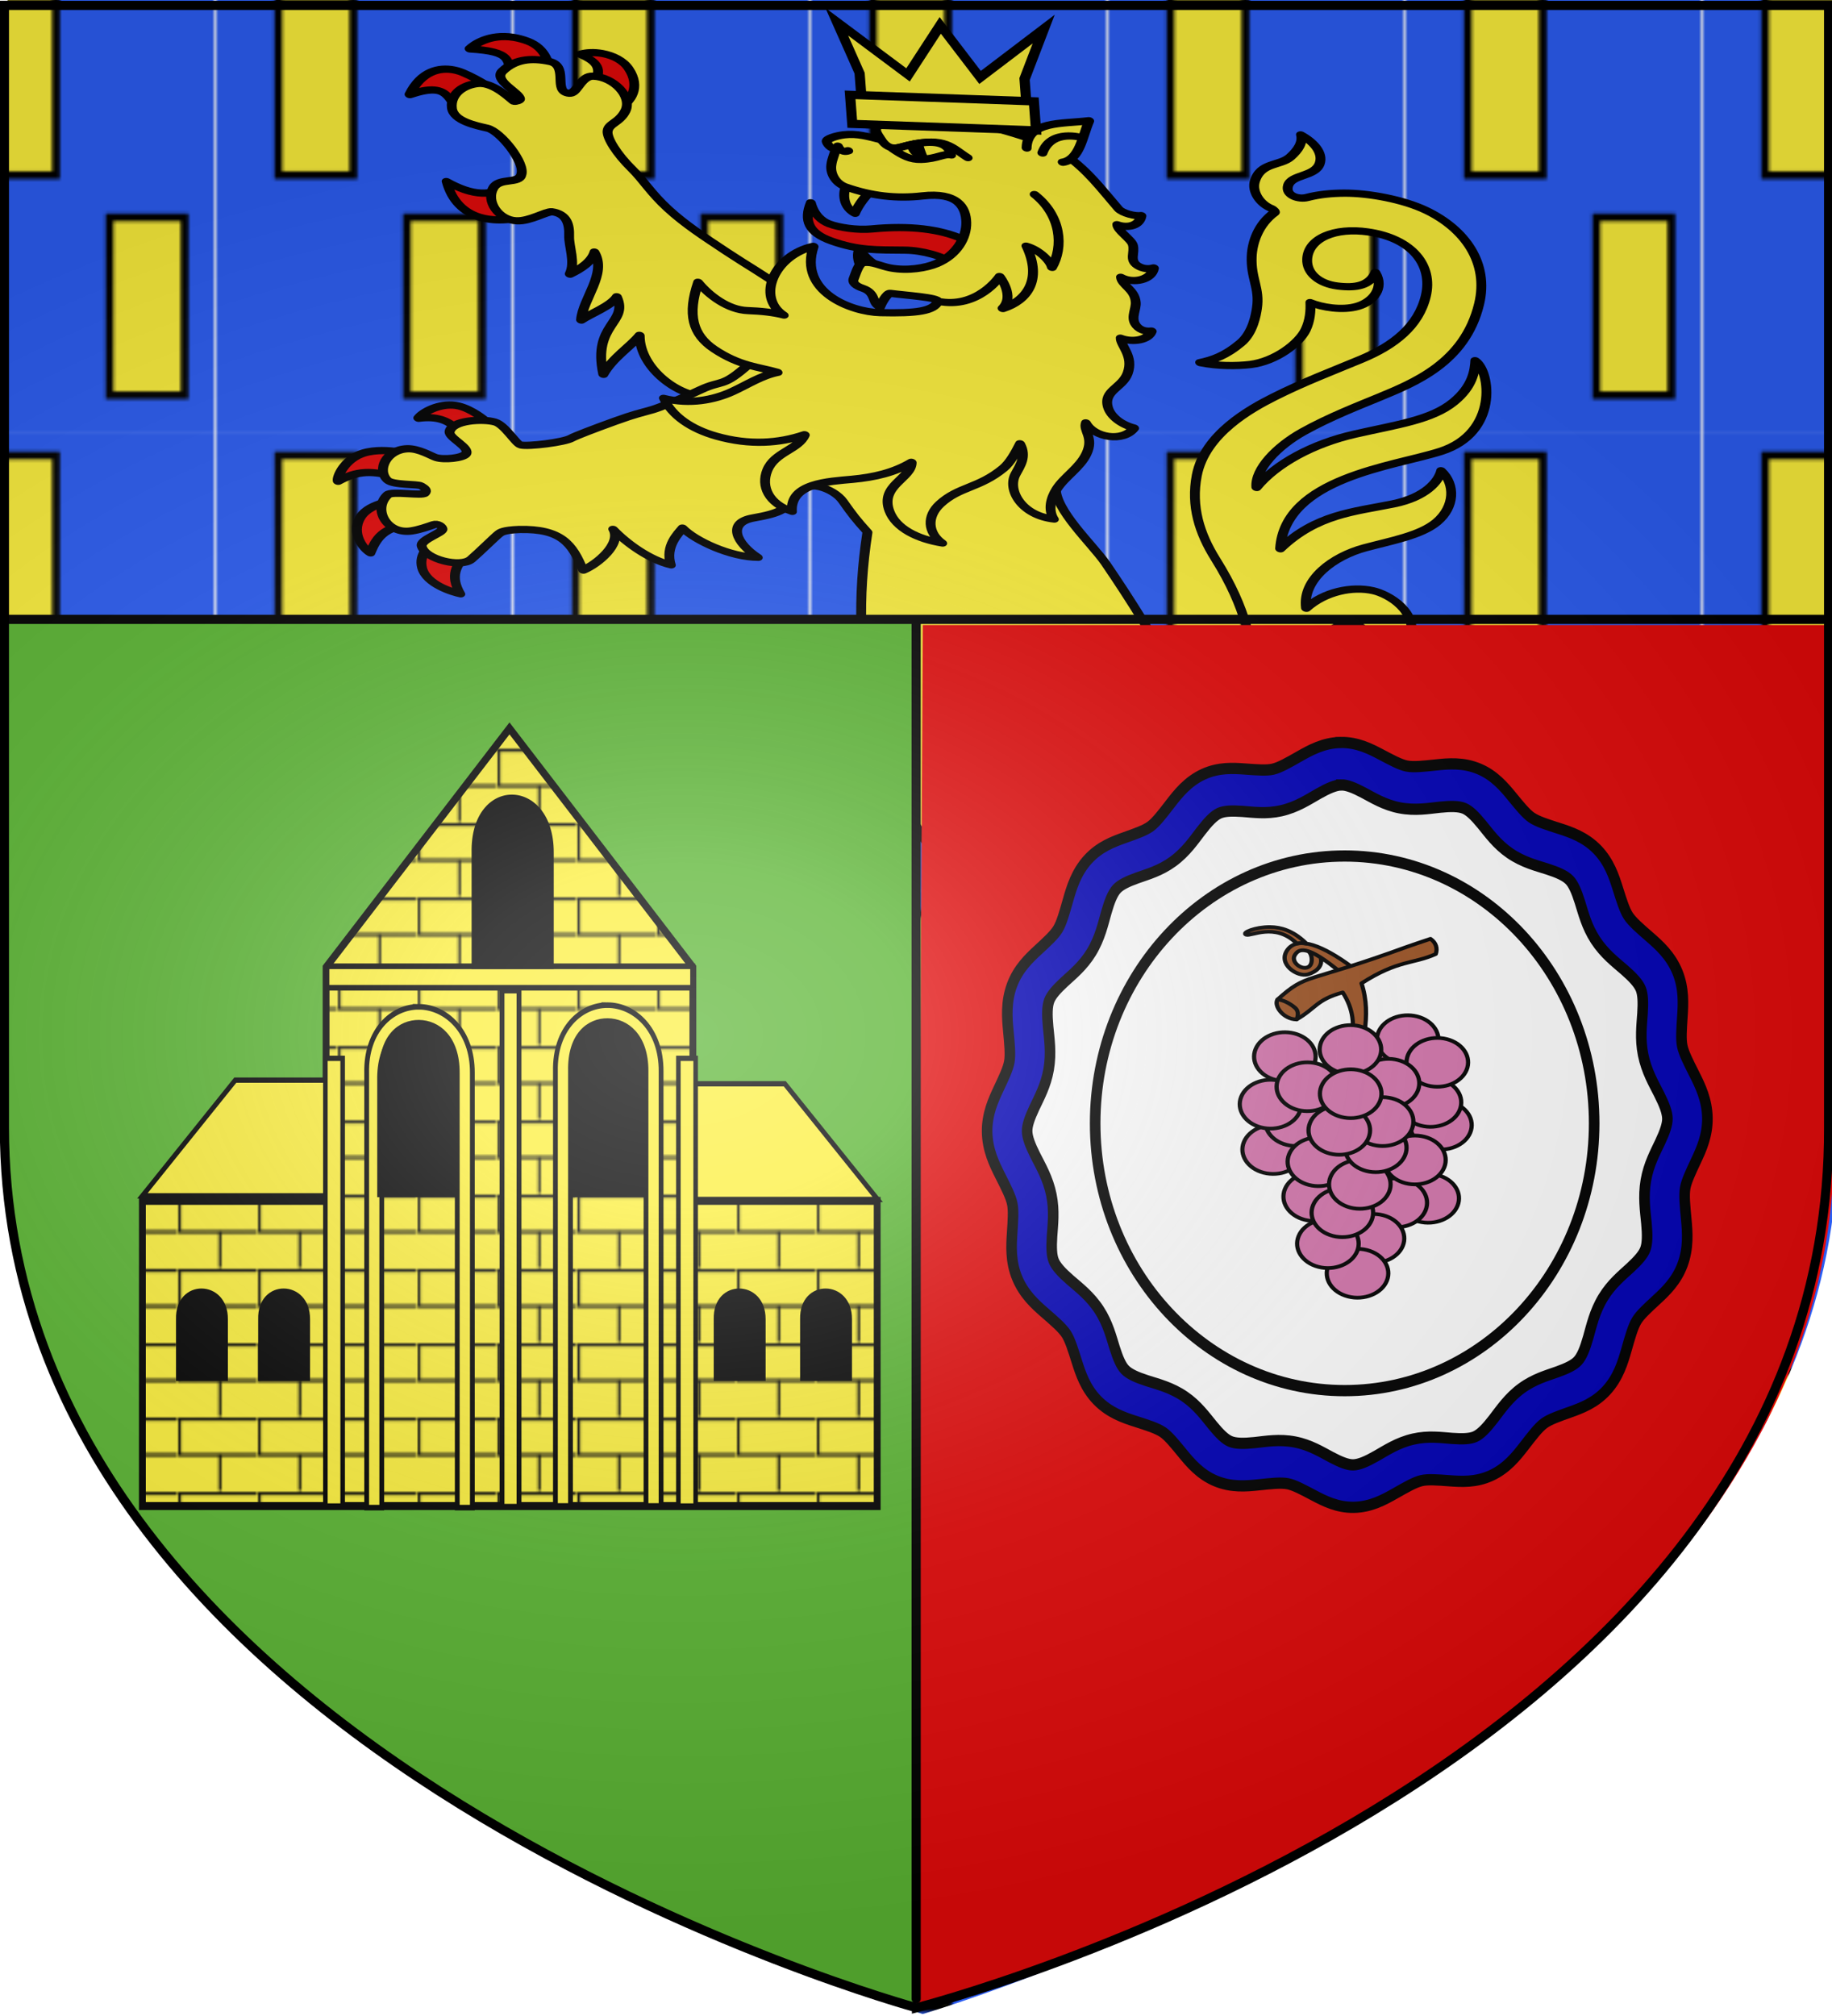<?xml version="1.0" encoding="UTF-8" standalone="no"?>
<svg
   width="600"
   height="660"
   viewBox="-300 -300 600 660"
   id="svg4761"
   version="1.1"
   inkscape:version="1.1.2 (b8e25be833, 2022-02-05)"
   sodipodi:docname="AA.svg"
   xmlns:inkscape="http://www.inkscape.org/namespaces/inkscape"
   xmlns:sodipodi="http://sodipodi.sourceforge.net/DTD/sodipodi-0.dtd"
   xmlns:xlink="http://www.w3.org/1999/xlink"
   xmlns="http://www.w3.org/2000/svg"
   xmlns:svg="http://www.w3.org/2000/svg"
   xmlns:rdf="http://www.w3.org/1999/02/22-rdf-syntax-ns#"
   xmlns:cc="http://creativecommons.org/ns#"
   xmlns:dc="http://purl.org/dc/elements/1.1/">
  <sodipodi:namedview
     pagecolor="#ffffff"
     bordercolor="#666666"
     borderopacity="1"
     objecttolerance="10"
     gridtolerance="10"
     guidetolerance="10"
     inkscape:pageopacity="0"
     inkscape:pageshadow="2"
     inkscape:window-width="2560"
     inkscape:window-height="1525"
     id="namedview4786"
     showgrid="false"
     inkscape:zoom="1.5830597"
     inkscape:cx="6.0010371"
     inkscape:cy="258.0446"
     inkscape:window-x="-9"
     inkscape:window-y="-9"
     inkscape:window-maximized="1"
     inkscape:current-layer="layer3"
     showguides="true"
     inkscape:guide-bbox="true"
     inkscape:pagecheckerboard="0"
     inkscape:document-rotation="0"
     showborder="true">
    <inkscape:grid
       type="xygrid"
       id="grid3023" />
    <sodipodi:guide
       orientation="0,1"
       position="565.009,-145.918"
       id="guide3089"
       inkscape:locked="false" />
  </sodipodi:namedview>
  <defs
     id="defs4763">
    <pattern
       inkscape:collect="always"
       xlink:href="#pattern9046"
       id="pattern23840"
       patternTransform="matrix(1.004,0,0,1,-229.015,142.119)" />
    <linearGradient
       id="linearGradient2893">
      <stop
         style="stop-color:white;stop-opacity:0.314;"
         offset="0"
         id="stop2895" />
      <stop
         id="stop2897"
         offset="0.19"
         style="stop-color:white;stop-opacity:0.251;" />
      <stop
         style="stop-color:#6b6b6b;stop-opacity:0.125;"
         offset="0.6"
         id="stop2901" />
      <stop
         style="stop-color:black;stop-opacity:0.125;"
         offset="1"
         id="stop2899" />
    </linearGradient>
    <style
       type="text/css"
       id="style33">.Rand2 { stroke: #202020; stroke-width:30; }
.Rand4 { stroke: #202020; stroke-width:60; }
.Rand6 { stroke: #202020; stroke-width:90; }
.Schwarz { fill: #000000; }
.Blau { fill: #0000ff; }
.Gold { fill: #ffef00; }
.Silber { fill: #ffffff; }
</style>
    <g
       id="s">
      <g
         id="c">
        <path
           transform="matrix(0.951,0.309,-0.309,0.951,0,-1)"
           d="M 0,0 L 0,1 L 0.5,1 L 0,0 z "
           id="t" />
        <use
           height="540"
           width="810"
           y="0"
           x="0"
           id="use2144"
           transform="scale(-1,1)"
           xlink:href="#t" />
      </g>
      <g
         id="a">
        <use
           height="540"
           width="810"
           y="0"
           x="0"
           id="use2147"
           transform="matrix(0.309,0.951,-0.951,0.309,0,0)"
           xlink:href="#c" />
        <use
           height="540"
           width="810"
           y="0"
           x="0"
           id="use2149"
           transform="matrix(-0.809,0.588,-0.588,-0.809,0,0)"
           xlink:href="#c" />
      </g>
      <use
         height="540"
         width="810"
         y="0"
         x="0"
         id="use2151"
         transform="scale(-1,1)"
         xlink:href="#a" />
    </g>
    <g
       id="s-1">
      <g
         id="c-1">
        <path
           transform="matrix(0.951,0.309,-0.309,0.951,0,-1)"
           d="M 0,0 L 0,1 L 0.5,1 L 0,0 z "
           id="t-8" />
        <use
           height="540"
           width="810"
           y="0"
           x="0"
           id="use2144-5"
           transform="scale(-1,1)"
           xlink:href="#t-8" />
      </g>
      <g
         id="a-2">
        <use
           height="540"
           width="810"
           y="0"
           x="0"
           id="use2147-0"
           transform="matrix(0.309,0.951,-0.951,0.309,0,0)"
           xlink:href="#c-1" />
        <use
           height="540"
           width="810"
           y="0"
           x="0"
           id="use2149-1"
           transform="matrix(-0.809,0.588,-0.588,-0.809,0,0)"
           xlink:href="#c-1" />
      </g>
      <use
         height="540"
         width="810"
         y="0"
         x="0"
         id="use2151-1"
         transform="scale(-1,1)"
         xlink:href="#a-2" />
    </g>
    <g
       id="s-4">
      <g
         id="c-7">
        <path
           id="t-4"
           d="M 0,0 L 0,1 L 0.5,1 L 0,0 z "
           transform="matrix(0.951,0.309,-0.309,0.951,0,-1)" />
        <use
           xlink:href="#t-4"
           transform="scale(-1,1)"
           id="use2144-1"
           x="0"
           y="0"
           width="810"
           height="540" />
      </g>
      <g
         id="a-8">
        <use
           xlink:href="#c-7"
           transform="matrix(0.309,0.951,-0.951,0.309,0,0)"
           id="use2147-08"
           x="0"
           y="0"
           width="810"
           height="540" />
        <use
           xlink:href="#c-7"
           transform="matrix(-0.809,0.588,-0.588,-0.809,0,0)"
           id="use2149-8"
           x="0"
           y="0"
           width="810"
           height="540" />
      </g>
      <use
         xlink:href="#a-8"
         transform="scale(-1,1)"
         id="use2151-17"
         x="0"
         y="0"
         width="810"
         height="540" />
    </g>
    <g
       id="s-5">
      <g
         id="c-11">
        <path
           transform="matrix(0.951,0.309,-0.309,0.951,0,-1)"
           d="M 0,0 L 0,1 L 0.5,1 L 0,0 z"
           id="t-6" />
        <use
           height="540"
           width="810"
           y="0"
           x="0"
           id="use2144-19"
           transform="scale(-1,1)"
           xlink:href="#t-6" />
      </g>
      <g
         id="a-3">
        <use
           height="540"
           width="810"
           y="0"
           x="0"
           id="use2147-4"
           transform="matrix(0.309,0.951,-0.951,0.309,0,0)"
           xlink:href="#c-11" />
        <use
           height="540"
           width="810"
           y="0"
           x="0"
           id="use2149-7"
           transform="matrix(-0.809,0.588,-0.588,-0.809,0,0)"
           xlink:href="#c-11" />
      </g>
      <use
         height="540"
         width="810"
         y="0"
         x="0"
         id="use2151-9"
         transform="scale(-1,1)"
         xlink:href="#a-3" />
    </g>
    <g
       id="s-5-4">
      <g
         id="c-11-0">
        <path
           id="t-6-6"
           d="M 0,0 L 0,1 L 0.5,1 L 0,0 z"
           transform="matrix(0.951,0.309,-0.309,0.951,0,-1)" />
        <use
           xlink:href="#t-6-6"
           transform="scale(-1,1)"
           id="use2144-19-5"
           x="0"
           y="0"
           width="810"
           height="540" />
      </g>
      <g
         id="a-3-3">
        <use
           xlink:href="#c-11-0"
           transform="matrix(0.309,0.951,-0.951,0.309,0,0)"
           id="use2147-4-8"
           x="0"
           y="0"
           width="810"
           height="540" />
        <use
           xlink:href="#c-11-0"
           transform="matrix(-0.809,0.588,-0.588,-0.809,0,0)"
           id="use2149-7-5"
           x="0"
           y="0"
           width="810"
           height="540" />
      </g>
      <use
         xlink:href="#a-3-3"
         transform="scale(-1,1)"
         id="use2151-9-1"
         x="0"
         y="0"
         width="810"
         height="540" />
    </g>
    <g
       id="s-4-6">
      <g
         id="c-7-7">
        <path
           transform="matrix(0.951,0.309,-0.309,0.951,0,-1)"
           d="M 0,0 L 0,1 L 0.5,1 L 0,0 z "
           id="t-4-1" />
        <use
           height="540"
           width="810"
           y="0"
           x="0"
           id="use2144-1-8"
           transform="scale(-1,1)"
           xlink:href="#t-4-1" />
      </g>
      <g
         id="a-8-4">
        <use
           height="540"
           width="810"
           y="0"
           x="0"
           id="use2147-08-9"
           transform="matrix(0.309,0.951,-0.951,0.309,0,0)"
           xlink:href="#c-7-7" />
        <use
           height="540"
           width="810"
           y="0"
           x="0"
           id="use2149-8-7"
           transform="matrix(-0.809,0.588,-0.588,-0.809,0,0)"
           xlink:href="#c-7-7" />
      </g>
      <use
         height="540"
         width="810"
         y="0"
         x="0"
         id="use2151-17-3"
         transform="scale(-1,1)"
         xlink:href="#a-8-4" />
    </g>
    <g
       id="s-1-3">
      <g
         id="c-1-0">
        <path
           id="t-8-4"
           d="M 0,0 L 0,1 L 0.5,1 L 0,0 z "
           transform="matrix(0.951,0.309,-0.309,0.951,0,-1)" />
        <use
           xlink:href="#t-8-4"
           transform="scale(-1,1)"
           id="use2144-5-8"
           x="0"
           y="0"
           width="810"
           height="540" />
      </g>
      <g
         id="a-2-5">
        <use
           xlink:href="#c-1-0"
           transform="matrix(0.309,0.951,-0.951,0.309,0,0)"
           id="use2147-0-5"
           x="0"
           y="0"
           width="810"
           height="540" />
        <use
           xlink:href="#c-1-0"
           transform="matrix(-0.809,0.588,-0.588,-0.809,0,0)"
           id="use2149-1-5"
           x="0"
           y="0"
           width="810"
           height="540" />
      </g>
      <use
         xlink:href="#a-2-5"
         transform="scale(-1,1)"
         id="use2151-1-4"
         x="0"
         y="0"
         width="810"
         height="540" />
    </g>
    <g
       id="s-0">
      <g
         id="c-8">
        <path
           id="t-40"
           d="M 0,0 L 0,1 L 0.5,1 L 0,0 z "
           transform="matrix(0.951,0.309,-0.309,0.951,0,-1)" />
        <use
           xlink:href="#t-40"
           transform="scale(-1,1)"
           id="use2144-4"
           x="0"
           y="0"
           width="810"
           height="540" />
      </g>
      <g
         id="a-6">
        <use
           xlink:href="#c-8"
           transform="matrix(0.309,0.951,-0.951,0.309,0,0)"
           id="use2147-46"
           x="0"
           y="0"
           width="810"
           height="540" />
        <use
           xlink:href="#c-8"
           transform="matrix(-0.809,0.588,-0.588,-0.809,0,0)"
           id="use2149-4"
           x="0"
           y="0"
           width="810"
           height="540" />
      </g>
      <use
         xlink:href="#a-6"
         transform="scale(-1,1)"
         id="use2151-3"
         x="0"
         y="0"
         width="810"
         height="540" />
    </g>
    <style
       id="style33-5"
       type="text/css">
  .Rand2 { stroke: #202020; stroke-width:30; }
  .Rand4 { stroke: #202020; stroke-width:60; }
  .Rand6 { stroke: #202020; stroke-width:90; }
  .Schwarz { fill: #000000; }
  .Blau { fill: #0000ff; }
  .Gold { fill: #ffef00; }
  .Silber { fill: #ffffff; }
  </style>
    <radialGradient
       inkscape:collect="always"
       xlink:href="#linearGradient2893"
       id="radialGradient3163"
       gradientUnits="userSpaceOnUse"
       gradientTransform="matrix(1.354,0,0,0.977,-376.668,-182.207)"
       cx="221.445"
       cy="226.331"
       fx="221.445"
       fy="226.331"
       r="300" />
    <pattern
       patternUnits="userSpaceOnUse"
       width="96.19"
       height="149.918"
       patternTransform="translate(-228.777,142.119)"
       id="pattern9046">
      <g
         id="g9044"
         transform="translate(528.777,157.881)">
        <g
           id="g8783"
           transform="translate(68.46,-50.262)">
          <path
             id="path8777"
             style="fill:#2b5df2;stroke-width:3"
             d="m -597.236,-107.62 h 96.19 V 42.298 h -96.19 z" />
          <path
             id="path8779"
             style="fill:#fcef3c;stroke:#000000;stroke-width:2.5"
             d="m -577.145,-100.62 h 24.468 v 58.221 h -24.468 z" />
          <path
             id="path8781"
             style="fill:#fcef3c;stroke:#000000;stroke-width:2.5"
             d="m -535.2,-28.572 h 24.468 v 58.221 h -24.468 z" />
        </g>
      </g>
    </pattern>
    <pattern
       patternUnits="userSpaceOnUse"
       width="34.479"
       height="27.531"
       patternTransform="translate(-541.701,-120.411)"
       id="pattern2321">
      <path
         id="path1916"
         style="fill:none;stroke:#000000;stroke-width:1.141;stroke-linecap:butt;stroke-linejoin:miter;stroke-miterlimit:4;stroke-dasharray:none;stroke-opacity:1"
         d="M 18.296,13.377 V 27.531 M 34.479,14.051 H 0.57 V 0.57 H 34.479" />
    </pattern>
  </defs>
  <g
     id="layer4"
     inkscape:label="Fond écu"
     inkscape:groupmode="layer"
     style="display:inline"
     sodipodi:insensitive="true">
    <path
       sodipodi:nodetypes="cccccc"
       d="m 2.203,359.354 c 0,0 -301.215,-88.842 -299.709,-289.613 0,-286.848 0,-369.922 0,-369.922 H 301.912 V 69.741 C 304.966,270.944 2.203,359.354 2.203,359.354 Z"
       style="display:inline;fill:url(#pattern23840);fill-opacity:1;stroke:none;stroke-width:3.006;stroke-linecap:butt;stroke-linejoin:miter;stroke-miterlimit:4;stroke-dasharray:none;stroke-opacity:1"
       id="path1411-0"
       inkscape:export-xdpi="144"
       inkscape:export-ydpi="144"
       inkscape:connector-curvature="0" />
    <rect
       style="fill:none;stroke:none"
       transform="translate(-300,-300)"
       width="96.19"
       height="149.918"
       x="-297.236"
       y="192.38"
       id="rect8573" />
    <rect
       style="fill:none;stroke:none"
       width="96.19"
       height="149.918"
       x="-588.571"
       y="-118.019"
       id="rect8575" />
  </g>
  <g
     id="layer3"
     inkscape:label="Meubles"
     inkscape:groupmode="layer"
     style="display:inline">
    <path
       d="m 142.701,174.57 h 20.97 m -20.664,7.627 h 21.123 m -24.643,24.18 30.001,0.081 m -26.786,11.441 h 22.654 m -22.876,-0.196 c 0,0 -2.381,-2.524 -2.381,-7.573 0,-5.049 -4.329,-4.131 -4.329,-13.77 0,-9.639 6.977,-13.907 6.977,-13.907 l -0.05,-23.272 c -0.005,-2.295 -0.217,-21.114 22.512,-42.228 22.729,-21.114 45.891,-39.244 48.488,-43.834 2.598,-4.59 -11.473,-1.377 -11.473,-1.377 0,0 -4.113,-3.442 1.948,-8.491 6.061,-5.049 -8.659,0.918 -3.463,-5.967 5.195,-6.885 5.628,-10.557 13.854,-10.557 8.226,0 9.136,4.205 5.303,14.803 -2.572,7.111 25.716,-75.885 -36.317,-95.816 -80.228,-25.778 -84.817,59.136 -83.792,67.742 0,0 -1.518,23.088 25.363,36.999 5.643,2.886 36.726,8.69 46.176,-16.938 0,0 -2.461,-0.364 -2.786,-1.798 -0.325,-1.434 -0.541,-4.59 -0.541,-4.59 0,0 -1.786,6.828 -6.873,6.656 -5.087,-0.172 -3.301,-14.975 -3.301,-14.975 0,0 0.054,-5.164 8.713,-5.164 8.659,0 10.823,-0.918 9.741,13.77 0,0 2.381,-8.95 -1.299,-16.524 -3.68,-7.573 -13.637,-10.327 -19.915,-10.098 -6.278,0.23 -6.927,0.688 -8.009,2.295 -1.082,1.606 0,17.901 0,17.901 0,0 0.217,3.672 -4.979,3.672 -5.195,0 -4.762,-7.114 -4.762,-7.114 0,0 -3.463,1.147 -3.896,3.901 -0.433,2.754 0.649,5.967 -4.762,5.967 -5.412,0 -4.546,-6.196 -4.546,-7.114 0,-0.918 1.299,-6.426 3.896,-6.426 2.598,0 -9.741,2.295 -9.957,-2.525 -0.217,-4.819 11.689,-4.36 11.689,-4.36 l 10.174,-8.95 h -7.576 c 0,0 -1.082,3.213 -6.061,2.066 -4.979,-1.147 -2.814,-2.754 -2.814,-2.754 0,0 -5.412,1.606 -5.412,-2.066 0,-3.672 6.227,-3.506 6.227,-3.506 0,0 -6.505,-6.41 -3.635,-8.682 2.87,-2.272 9.528,4.625 9.528,4.625 l 22.461,0.276 c 0,0 -14.666,-2.697 -15.099,-9.352 -0.433,-6.655 5.916,-5.286 5.916,-5.286 v -8.763 l 9.949,-0.081 0.153,9.007 c 0,0 4.745,-8.601 8.725,-3.489 3.98,5.112 -2.985,8.844 -2.985,8.844 l -6.123,1.379 c 0,0 -0.842,2.353 2.908,4.625 3.75,2.272 22.807,16.39 23.802,15.822 0.995,-0.568 1.99,-1.785 1.607,-3.732 -0.383,-1.947 -3.214,-1.542 -4.056,-3.651 -0.842,-2.11 -1.837,-11.441 -0.383,-12.577 1.454,-1.136 4.515,-0.243 4.745,-1.217 0.229,-0.974 0.153,-8.195 0.153,-8.195 h 4.056 V 2.529 c 0,0 11.786,-4.95 15.613,4.706 3.827,9.656 2.449,14.118 2.449,14.118 l -3.138,1.947 -2.908,-2.191 c 0,0 1.148,-10.061 -3.98,-9.899 -5.128,0.162 -4.975,5.193 -4.975,5.193 v 6.572 c 0,0 6.159,18.669 0.856,33.728 -7.822,20.428 -31.016,46.822 -80.462,27.155 1.92,2.666 9.831,15.047 -3.126,14.902 -14.541,-0.162 -10.408,-7.465 -9.337,-8.601 1.071,-1.136 2.755,-2.921 2.602,-10.224 -0.153,-7.303 -18.98,-29.211 -18.98,-57.447 0,-28.237 12.245,-49.333 26.633,-59.882 14.388,-10.548 -9.949,4.868 -14.694,-0.974 -4.745,-5.842 -4.592,-16.066 2.908,-17.851 7.5,-1.785 7.041,10.061 7.959,9.899 0.918,-0.162 19.286,-12.658 48.215,-12.171 28.929,0.487 47.144,4.868 60.307,18.5 13.164,13.632 13.776,12.009 13.776,12.009 0,0 0.765,-9.737 11.174,-9.088 10.408,0.649 8.419,8.439 6.735,8.763 -1.684,0.325 -7.041,-1.461 -6.735,6.816 0.306,8.276 28.57,65.69 -3.251,102.64 -31.821,36.949 -48.705,39.015 -60.827,59.44 -12.122,20.425 -8.735,41.525 -8.735,41.525 0,0 7.208,4.237 7.152,15.026 -0.054,10.461 -3.15,8.669 -3.245,12.924 -0.101,4.55 -2.316,7.353 -2.316,7.353 z"
       fill="#ffffff"
       stroke="#000000"
       stroke-width="1.006"
       id="path5517"
       style="fill:#e20909;fill-rule:evenodd"
       sodipodi:nodetypes="cccccccccssccsscssssscccscscscscscscssssscccscscsccsccccsccsssssccccsccccccccssssssscsscssssscsccc" />
    <g
       id="g2843"
       transform="matrix(0.854,0.132,-0.096,0.609,10.082,-123.842)"
       style="stroke-width:1.37">
      <g
         fill="#ffffff"
         fill-rule="evenodd"
         id="g2950"
         style="fill:#fcef3c;stroke:#000000;stroke-width:4.293;stroke-linecap:round;stroke-linejoin:round;stroke-miterlimit:4;stroke-dasharray:none"
         transform="matrix(0.877,0,0,0.885,-232.799,-258.157)">
        <path
           d="m 46.888,258.055 c -7.079,0.065 -13.599,6.952 -15.11,11.055 7.646,-3.036 12.88,-1.623 17.316,3.024 l 11.341,-7.975 c 0,0 -6.04,-5.277 -12.124,-6.036 -0.475,-0.059 -0.951,-0.072 -1.423,-0.068 z m -21.288,32.762 c -3.851,0.021 -9.909,0.666 -14.835,3.937 -7.722,5.127 -9.878,16.771 -9.125,19.107 7.605,-7.9 13.356,-10.241 27.452,-7.281 l 0.325,-15.57 c 0,0 -1.506,-0.205 -3.817,-0.193 z m 3.564,28.428 c 0,0 -12.374,3.953 -15.372,13.769 -3.198,10.47 3.476,18.718 6.552,20.341 1.365,-7.326 2.979,-17.823 17.359,-20.715 z m 18.091,19.982 c -2.203,4.269 -6.229,10.671 -3.762,18.334 3.005,9.335 14.73,11.559 18.037,11.787 -5.709,-9.74 -3.892,-16.534 0.714,-25.957 z M 46.778,34.514 c -10.48,-0.063 -16.358,7.964 -17.923,10.887 18.685,-2.354 16.931,3.076 20.081,14.234 L 65.255,53.275 C 63.938,47.419 61.61,37.908 53.07,35.449 50.81,34.798 48.719,34.526 46.778,34.514 Z m 39.25,1.435 c -3.519,-0.157 -6.993,0.765 -9.52,2.515 7.231,2.786 11.176,5.986 7.227,17.961 l 13.591,9.538 c 3.551,-4.084 7.41,-13.527 0.718,-23.528 -2.865,-4.28 -7.491,-6.284 -12.015,-6.486 z M 23.584,59.294 C 17.334,58.949 9.737,62.786 6.275,78.002 22.866,66.115 22.635,77.97 30.59,86.091 L 42.063,67.626 c 0,0 -6.141,-4.591 -14.419,-7.518 -1.231,-0.435 -2.618,-0.735 -4.06,-0.814 z m 32.307,61.502 c -7.094,10.859 -16.207,11.336 -27.922,5.358 7.015,22.306 24.174,22.506 40.027,10.523 z"
           id="path2938"
           style="fill:#e20909;stroke-width:4.293;stroke-miterlimit:4;stroke-dasharray:none"
           sodipodi:nodetypes="ccccsccsscccsscsccccscccscccssscccssscccsscccc" />
        <path
           d="m 382.331,373.301 c 7.442,-0.314 15.484,-8.551 28.259,5.765 2.658,-5.36 2.391,-12.272 -3.506,-16.42 8.678,-5.632 17.993,-20.176 20.61,-28.904 3.41,-11.372 5.567,-24.666 14.59,-27.956 4.787,-1.745 9.268,1.695 8.856,7.579 -0.894,12.773 -5.322,10.026 -10.015,27.27 -1.762,6.475 1.716,16.633 16.694,14.391 -6.34,-2.926 -6.675,-6.79 -5.991,-11.898 1.188,-8.867 16.618,-19.252 18.231,-33.818 1.898,-17.134 -12.101,-24.843 -19.047,-25.505 -9.301,-0.887 -20.634,4.969 -27.483,16.589 -3.619,-16.923 8.219,-33.382 21.056,-41.254 10.755,-6.596 22.971,-12.369 28.957,-21.871 6.749,-10.714 5.391,-24.194 -1.533,-30.836 -0.354,6.408 -4.841,17.171 -18.279,24.062 -16.312,8.365 -32.082,13.165 -45.254,37.002 -2.764,-42.648 42.969,-59.271 61.969,-72.474 23.582,-16.388 15.88,-52.096 8.722,-56.971 0.414,5.98 0.662,15.342 -6.463,26.415 -8.241,12.808 -22.652,18.614 -40.039,28.182 -17.292,9.515 -31.648,24.716 -38.456,40.667 -1.877,-10.766 6.095,-26.36 16.136,-37.28 10.4,-11.311 22.825,-21.227 29.891,-27.217 14.074,-11.931 34.577,-28.447 36.705,-64.661 1.502,-25.469 -11.171,-43.304 -28.938,-50.748 -10.42,-4.366 -25.695,-5.019 -36.214,-2.661 -5.278,1.183 -10.539,3.004 -15.479,5.973 -3.478,2.091 -9.48,0.804 -8.876,-5.267 0.711,-7.154 10.925,-7.681 12.013,-16.065 0.897,-6.916 -4.359,-12.476 -9.923,-15.227 1.392,4.236 -0.117,9.151 -3.036,14.054 -3.804,6.39 -12.42,5.71 -13.542,17.801 -0.556,6.048 3.477,12.865 9.2,14.558 0.678,0.415 1.816,1.329 1.333,1.993 -6.316,8.668 -7.458,20.135 -6.818,28.087 1.069,13.28 5.661,17.961 5.721,30.26 0.019,3.833 0.013,14.887 -4.598,22.174 -5.685,8.982 -10.551,12.541 -15.968,15.371 7.643,0.48 15.813,-1.294 21.532,-3.513 10.571,-4.102 19.541,-17.161 21.325,-25.819 1.188,-5.765 0.92,-11.154 0.163,-16.405 5.174,1.75 14.185,2 20.489,-2.176 6.473,-4.288 10.057,-13.552 5.297,-21.632 -1.644,8.188 -7.116,11.159 -15.331,11.484 -7.817,0.31 -14.065,-4.573 -14.747,-13.063 -1.006,-12.513 9.632,-21.63 24.255,-21.803 19.371,-0.23 29.896,13.995 28.868,32.609 -1.03,18.658 -10.27,32.391 -23.334,43.496 -11.224,9.541 -23.035,18.809 -34.715,30.403 -9.11,9.043 -27.055,28.213 -27.657,53.63 -0.446,18.835 5.032,34.066 13.603,47.789 8.571,13.723 13.648,25.155 17.305,35.796 4.395,12.79 2.336,30.244 -10.052,35.139 -12.831,5.07 -30.248,-2.612 -36.431,-19.351 -2.199,12.233 -5.199,37.534 7.187,36.586 7.5,2.583 14.255,6.031 22.757,5.672 z"
           id="path2940"
           style="fill:#fcef3c;stroke-width:4.293;stroke-miterlimit:4;stroke-dasharray:none" />
        <path
           d="m 83.904,147.11 c 0.545,6.226 4.571,15.216 2.84,22.668 4.486,-4.242 8.604,-9.602 9.114,-15.384 6.781,11.934 -1.857,28.584 -1.2,41.575 3.468,-4.504 11.874,-11.138 13.766,-17.134 6.82,14.757 -8.732,18.097 -0.653,47.27 2.811,-10.534 9.948,-19.245 12.951,-26.467 2.303,20.051 21.566,33.29 32.421,29.968 24.891,32.457 54.864,19.82 53.416,-15.485 0,0 -23.528,-52.048 -29.612,-56.539 -6.607,-4.876 -15.012,-9.279 -24.598,-15.397 -10.819,-6.906 -19.698,-12.45 -28.088,-20.212 -8.39,-7.761 -12.429,-14.725 -17.924,-20.175 C 98.599,94.126 93.461,85.606 93.297,81.649 93.095,76.808 97.784,75.511 99.523,67.823 101.592,58.676 92.191,48.865 83.447,50.225 c -4.985,0.775 -5.52,10.051 -8.211,11.918 -0.634,0.44 -1.394,0.592 -2.369,0.307 -5.112,-1.495 -0.905,-16.352 -9.165,-16.94 -8.259,-0.588 -14.843,1.925 -19.307,10.025 -3.589,6.512 8.849,10.954 9.318,14.779 0.105,0.857 -1.698,2.101 -2.571,2.079 -0.576,-0.014 -9.467,-9.6 -16.424,-7.281 -5.421,1.807 -11.3,8.162 -9.447,16.976 1.603,7.621 11.693,8.165 16.537,8.683 5.744,0.614 18.587,17.011 17.551,24.398 -0.317,5.955 -9.166,3.611 -11.028,10.439 -2.387,8.756 4.462,18.568 12.168,17.402 5.765,-0.872 11.956,-8.378 14.578,-8.624 6.356,-0.035 8.221,5.81 8.825,12.723 z"
           id="path2944"
           style="fill:#fcef3c;stroke-width:4.293;stroke-miterlimit:4;stroke-dasharray:none" />
        <path
           d="m 334.819,291.922 c -6.903,-10.007 -25.298,-27.112 -26.286,-40.507 -1.292,-17.362 -1.62,-35.897 -0.546,-44.927 2.941,-24.745 3.977,-29.446 -19.459,-37.412 -13.855,-4.709 -61.979,-17.066 -84.759,8.137 -11.639,12.877 -24.168,12.014 -34.293,29.21 -10.124,17.196 -10.353,11.724 -19.122,19.929 -8.768,8.205 -16.707,14.572 -19.219,16.2 -5.022,3.255 -6.791,3.905 -15.243,10.326 -8.451,6.42 -15.999,12.421 -17.408,13.996 -2.817,3.151 -17.899,9.073 -21.26,8.689 -2.074,-0.237 -7.978,-10.424 -12.405,-11.248 -5.55,-1.033 -18.621,2.882 -18.775,9.935 -0.082,3.778 10.074,7.365 8.467,11.601 -1.093,2.883 -9.094,5.737 -12.643,4.921 -2.028,-0.467 -7.882,-3.868 -12.687,-2.578 -8.979,2.411 -11.717,15.377 -6.396,20.429 2.705,2.568 13.235,-0.583 14.817,0.337 1.792,1.043 2.94,1.863 1.979,3.89 -1.043,2.199 -14.078,1.612 -15.722,4.476 -5.598,9.751 2.369,23.655 12.561,19.223 3.423,-1.488 6.697,-3.987 8.989,-5.653 2.033,-1.478 3.927,0.377 4.132,1.492 0.468,2.539 -8.933,8.477 -7.676,12.329 2.419,7.408 18.165,9.341 21.994,3.156 2.971,-4.8 9.017,-16.182 10.155,-17.727 0.569,-0.773 1.451,-2.504 8.496,-4.388 17.577,-4.23 23.447,3.423 29.831,18.287 5.721,-4.835 14.749,-19.112 10.133,-26.93 6.533,6.91 17.524,14.78 26.971,15.77 -3.805,-10.481 1.097,-19.306 2.607,-22.895 6.036,6.259 22.337,12.927 34.006,10.435 -10.038,-6.285 -15.766,-17.636 -4.527,-22.934 11.239,-5.298 14.103,-8.352 16.684,-18.306 2.581,-9.954 15.506,-6.837 20.41,0.193 4.904,7.03 6.87,9.628 12.561,16.032 0.593,321.266 329.633,330.414 103.63,-3.487 z"
           id="path2948"
           style="fill:#fcef3c;stroke-width:4.293;stroke-miterlimit:4;stroke-dasharray:none"
           sodipodi:nodetypes="ccssssssssssssssssssscssssccccccssscc" />
      </g>
      <g
         fill-rule="evenodd"
         id="g2962"
         style="fill:#fcef3c;stroke:#000000;stroke-width:4.293;stroke-linecap:round;stroke-linejoin:round;stroke-miterlimit:4;stroke-dasharray:none"
         transform="matrix(0.877,0,0,0.885,-232.799,-258.157)">
        <path
           d="m 273.659,136.906 c -8.249,-2.071 -16.208,-4.053 -22.755,-8.231 -6.099,-3.892 -15.297,-5.364 -22.744,-3.856 -11.981,2.426 -19.722,4.497 -31.895,1.303 -10.251,-2.689 -13.308,-9.415 -11.365,-20.786 2.137,6.623 5.754,9.822 9.211,10.819 4.447,1.283 12.386,1.295 18.593,-0.909 32.133,-11.411 53.155,-1.798 60.956,21.66 z"
           fill="#ffffff"
           id="path2954"
           style="fill:#e20909;stroke-width:4.293;stroke-miterlimit:4;stroke-dasharray:none" />
        <path
           d="m 199.118,91.339 c -1.319,3.183 -1.099,13.084 5.221,16.229 1.002,-5.621 3.734,-12.133 5.763,-15.455 z m 9.597,36.752 c -0.803,3.456 0.182,7.853 1.768,10.547 l 7.609,-1.748 c -3.877,-2.126 -7.325,-5.276 -9.377,-8.8 z"
           fill="#ffffff"
           id="path2956"
           style="fill:#fcef3c;stroke-width:4.293;stroke-miterlimit:4;stroke-dasharray:none" />
        <path
           d="m 309.888,270.586 c -3.195,-4.781 -2.704,-11.997 -0.842,-17.946 2.539,-8.113 8.446,-14.733 10.357,-23.736 2.225,-10.532 -3.086,-13.077 -2.256,-18.269 4.392,7.821 17.058,8.419 20.869,-1.415 -5.635,-0.797 -10.727,-4.54 -12.543,-9.817 -3.271,-9.504 4.798,-12.79 6.102,-21.995 1.54,-10.86 -4.896,-15.591 -5.307,-20.189 5.399,1.648 11.955,-1.382 12.738,-7.059 -2.867,1.063 -5.806,0.324 -7.614,-2.834 -2.168,-3.787 -0.432,-8.771 -1.161,-12.888 -1.353,-7.644 -7.194,-8.582 -7.943,-13.342 5.693,2.881 13.276,-1.263 13.414,-8.57 -2.11,1.37 -4.846,1.553 -7.119,0.137 -4.088,-2.547 -1.908,-7.433 -3.433,-11.91 -1.104,-3.242 -7.634,-6.981 -7.999,-10.522 4.921,1.34 9.611,-1.548 9.698,-7.598 -2.565,1.141 -8.37,0.312 -10.289,-1.958 -8.983,-10.628 -15.305,-19.424 -25.894,-26.902 -8.585,-6.063 -30.78,-10.193 -47.979,-11.226 -12.676,-0.761 -23.442,4.718 -31.219,8.704 -6.778,3.474 -2.547,6.991 -0.786,10.309 -5.794,-0.714 -10.742,-1.708 -16.223,0.424 -3.162,1.23 -7.285,3.912 -6.951,5.69 0.193,1.028 2.444,4.37 4.366,3.148 -0.125,3.987 -0.918,6.251 -0.799,10.388 0.156,5.44 3.268,10.422 7.696,11.551 11.742,2.993 22.517,2.378 33.334,-1.751 14.645,-5.591 19.257,2.699 20.425,11.641 1.178,9.015 -1.788,20.184 -9.897,27.171 -4.21,3.627 -11.934,7.207 -19.445,6.872 -4.216,-0.188 -8.286,-2.287 -11.981,-0.666 -1.884,0.826 -2.373,7.028 -2.941,10.423 -0.443,2.65 1.594,4.105 4.408,4.789 6.524,1.586 4.833,8.396 8.725,9.481 0.26,-1.781 1.989,-8.936 3.591,-8.982 6.44,-0.185 21.241,-2.017 20.784,0.417 -1.153,6.123 -8.153,9.123 -24.063,12.002 -12.343,2.233 -36.221,-4.953 -32.748,-33.229 -16.139,8.808 -21.259,35.321 -8.136,43.481 -4.721,-0.644 -9.944,-0.287 -15.663,0.65 -8.497,1.393 -17.55,-5.503 -23.03,-12.237 -2.527,20.13 1.093,31.523 11.259,38.128 12.081,7.849 20.478,6.464 28.672,7.942 -6.892,3.505 -11.849,9.941 -18.159,15.72 -7.09,6.494 -17.348,11.688 -28.613,10.185 4.713,9.714 13.796,15.68 24.862,17.576 14.931,2.561 27.364,-1.491 37.73,-8.935 -1.775,9.568 -11.658,12.92 -13.611,24.486 -1.745,10.335 2.894,19.644 13.274,22.128 -2.801,-16.579 13.842,-21.138 23.674,-24.564 9.304,-3.242 17.413,-7.829 24.145,-15.507 0.958,9.798 -12.12,16.559 -6.214,30.972 3.971,9.692 13.87,14.009 24.677,14.1 -6.886,-4.72 -8.445,-14.35 -3.589,-22.882 6.973,-12.252 15.568,-12.828 24.676,-27.061 2.416,-3.776 4.132,-10.055 5.513,-16.062 3.702,6.857 1.437,13.039 0.06,18.482 -2.587,10.226 5.497,23.981 19.396,23.059 z"
           fill="#ffffff"
           id="path2958"
           style="fill:#fcef3c;stroke-width:4.293;stroke-miterlimit:4;stroke-dasharray:none" />
        <path
           d="m 273.277,53.096 c -1.556,-16.248 13.462,-17.456 24.882,-21.93 -1.873,10.356 -1.414,23.937 -8.518,27.062"
           fill="#ffffff"
           id="path2960"
           style="fill:#fcef3c;stroke-width:4.293;stroke-miterlimit:4;stroke-dasharray:none" />
      </g>
      <path
         d="m 27.158,-221.094 c 0,0 -12.179,-2.474 -14.096,11.272 m -76.897,12.961 c 0,0 1.545,3.684 4.074,1.559 m 11.732,-8.393 c 4.193,6.039 7.339,2.367 10.955,0.389 13.168,-7.203 15.862,-2.003 22.431,1.957 m -2.61,77.806 c 15.317,0.979 21.669,-18.023 21.669,-18.023 0,0 6.931,9.135 2.924,16.584 8.598,-6.095 13.32,-18.273 5.253,-34.682 5,0.771 9.956,6.052 10.776,9.083 3.253,-11.831 0.405,-28.008 -10.731,-36.824"
         fill="none"
         id="path2964"
         style="fill:#fcef3c;stroke:#000000;stroke-width:3.782;stroke-linecap:round;stroke-linejoin:round;stroke-miterlimit:4;stroke-dasharray:none" />
      <path
         d="m -43.181,-199.811 c 4.089,2.739 7.157,4.22 11.028,3.205 6.242,-1.637 8.279,-5.13 11.16,-4.791 -2.399,-7.964 -10.156,-5.224 -16.079,-1.909 -2.647,1.481 -4.349,2.678 -6.109,3.495 z"
         fill="#ffffff"
         id="path2966"
         style="fill:#fcef3c;stroke:#000000;stroke-width:3.782;stroke-linecap:round;stroke-linejoin:round;stroke-miterlimit:4;stroke-dasharray:none" />
      <path
         d="m -33.632,-204.601 c -0.518,0.312 0.834,3.547 1.981,6.268 -1.036,-0.055 -4.06,-1.554 -4.325,-4.692 0.726,-2.024 2.344,-1.575 2.344,-1.575 z"
         fill="#ffffff"
         fill-rule="evenodd"
         id="path2968"
         style="fill:#fcef3c;stroke:#000000;stroke-width:3.782;stroke-linecap:round;stroke-linejoin:round;stroke-miterlimit:4;stroke-dasharray:none" />
      <g
         id="g23836"
         transform="matrix(0.74,-0.123,0.138,0.823,397.648,-54.388)"
         style="stroke-width:1.732">
        <path
           id="rect20635"
           style="fill:#fcef3c;stroke:#000000;stroke-width:5.206"
           d="m -561.521,-305.685 -9.681,-32 34.319,32 18.319,-32 18.319,32 34.319,-32 -11.681,32 v 24.85 H -561.521 Z"
           sodipodi:nodetypes="cccccccccc" />
        <rect
           style="fill:#fcef3c;stroke:#000000;stroke-width:5.206"
           id="rect22471"
           width="93.49"
           height="18.319"
           x="-567.204"
           y="-291.788" />
      </g>
    </g>
    <path
       sodipodi:nodetypes="ccccc"
       d="m 0.675,358.877 c 0,0 -299.313,-85.051 -298.445,-289.613 V -96.658 H 0.675 Z"
       style="display:inline;fill:#5ab532;fill-opacity:1;stroke:none;stroke-width:3.006;stroke-linecap:butt;stroke-linejoin:miter;stroke-miterlimit:4;stroke-dasharray:none;stroke-opacity:1"
       id="path1411-0-34"
       inkscape:export-xdpi="144"
       inkscape:export-ydpi="144"
       inkscape:connector-curvature="0" />
    <path
       sodipodi:nodetypes="ccccc"
       d="m -0.306,358.263 c 0,2.819 304.634,-82.652 300.972,-287.718 V -95.377 H 2.221 Z"
       style="display:inline;fill:#e20909;fill-opacity:1;stroke:none;stroke-width:3.006;stroke-linecap:butt;stroke-linejoin:miter;stroke-miterlimit:4;stroke-dasharray:none;stroke-opacity:1"
       id="path1411-0-34-0"
       inkscape:export-xdpi="144"
       inkscape:export-ydpi="144"
       inkscape:connector-curvature="0" />
    <path
       style="fill:none;stroke:#000000;stroke-width:3;stroke-linecap:butt;stroke-linejoin:miter;stroke-miterlimit:4;stroke-dasharray:none;stroke-opacity:1"
       d="m -298.105,-97.228 c 597.577,0 598.84,0 598.84,0"
       id="path4708" />
    <path
       style="fill:none;stroke:#000000;stroke-width:3;stroke-linecap:butt;stroke-linejoin:miter;stroke-miterlimit:4;stroke-dasharray:none;stroke-opacity:1"
       d="m 0.052,-97.86 c 0,455.447 0,452.289 0,452.289"
       id="path4983" />
    <g
       id="g3049"
       transform="matrix(1.155,0,0,1.226,-30.273,5.475)">
      <g
         id="path1518"
         transform="translate(319.054,73.959)">
        <path
           style="color:#000000;fill:#ffffff;stroke-width:11.339;-inkscape-stroke:none"
           d="m -132.023,65.696 c -5.709,2.465 -12.548,-0.301 -18.628,1.003 -6.341,1.36 -11.664,6.915 -18.148,7.011 -6.218,0.093 -11.478,-5.08 -17.594,-6.202 -6.379,-1.17 -13.422,1.925 -19.45,-0.467 -5.78,-2.294 -8.66,-9.086 -13.881,-12.463 -5.445,-3.522 -13.137,-3.358 -17.79,-7.875 -4.462,-4.331 -4.524,-11.708 -8.055,-16.827 -3.683,-5.338 -10.852,-8.13 -13.423,-14.083 -2.465,-5.709 0.301,-12.548 -1.003,-18.628 -1.36,-6.341 -6.915,-11.664 -7.011,-18.148 -0.092,-6.218 5.08,-11.478 6.202,-17.594 1.17,-6.379 -1.925,-13.422 0.467,-19.45 2.294,-5.78 9.086,-8.66 12.463,-13.881 3.522,-5.445 3.358,-13.137 7.875,-17.79 4.331,-4.462 11.708,-4.524 16.827,-8.055 5.338,-3.683 8.13,-10.852 14.083,-13.423 5.709,-2.465 12.548,0.301 18.628,-1.003 6.341,-1.36 11.664,-6.915 18.148,-7.011 6.218,-0.092 11.478,5.08 17.594,6.202 6.379,1.17 13.422,-1.925 19.45,0.467 5.78,2.294 8.66,9.086 13.881,12.463 5.445,3.522 13.137,3.358 17.79,7.875 4.462,4.331 4.524,11.708 8.055,16.827 3.683,5.338 10.852,8.13 13.423,14.083 2.465,5.709 -0.301,12.548 1.003,18.628 1.36,6.341 6.915,11.664 7.011,18.148 0.093,6.218 -5.08,11.478 -6.202,17.594 -1.17,6.379 1.925,13.422 -0.467,19.45 -2.294,5.78 -9.086,8.66 -12.463,13.881 -3.522,5.445 -3.358,13.137 -7.875,17.79 -4.331,4.462 -11.708,4.524 -16.827,8.055 -5.338,3.683 -8.13,10.852 -14.083,13.423 z"
           id="path2511" />
        <path
           style="color:#000000;fill:#0000b7;stroke:#000000;stroke-width:3;stroke-miterlimit:4;stroke-dasharray:none;stroke-opacity:1"
           d="m -172.396,-124.859 c -4.838,0.072 -8.639,2.053 -11.721,3.703 -3.082,1.65 -5.59,3.017 -7.531,3.434 -1.81,0.388 -4.522,0.185 -7.873,-0.047 -3.351,-0.232 -7.495,-0.478 -11.814,1.387 -4.442,1.918 -7.194,5.203 -9.41,7.906 -2.216,2.704 -4.013,4.929 -5.646,6.057 -1.524,1.051 -4.107,1.901 -7.291,2.969 -3.184,1.068 -7.106,2.427 -10.383,5.803 -3.37,3.472 -4.658,7.56 -5.67,10.906 -1.012,3.346 -1.818,6.087 -2.896,7.754 -1.006,1.555 -3.068,3.33 -5.602,5.535 -2.533,2.205 -5.636,4.961 -7.371,9.334 -1.785,4.497 -1.41,8.766 -1.064,12.244 0.345,3.479 0.647,6.321 0.289,8.273 -0.334,1.821 -1.558,4.249 -3.055,7.256 -1.497,3.007 -3.31,6.741 -3.24,11.445 0.072,4.838 2.053,8.639 3.703,11.721 1.65,3.082 3.019,5.592 3.436,7.533 0.388,1.81 0.185,4.522 -0.047,7.873 -0.232,3.351 -0.478,7.493 1.387,11.812 1.918,4.442 5.203,7.194 7.906,9.41 2.704,2.216 4.928,4.013 6.055,5.646 1.051,1.524 1.903,4.107 2.971,7.291 1.068,3.184 2.427,7.106 5.803,10.383 3.472,3.37 7.559,4.658 10.904,5.67 3.346,1.012 6.089,1.82 7.756,2.898 1.555,1.006 3.328,3.066 5.533,5.6 2.205,2.533 4.963,5.636 9.336,7.371 4.497,1.785 8.766,1.41 12.244,1.064 3.479,-0.345 6.321,-0.647 8.273,-0.289 1.821,0.334 4.249,1.558 7.256,3.055 3.007,1.497 6.741,3.31 11.445,3.24 4.838,-0.072 8.637,-2.053 11.719,-3.703 3.082,-1.65 5.592,-3.017 7.533,-3.434 1.81,-0.388 4.522,-0.187 7.873,0.045 3.351,0.232 7.495,0.478 11.814,-1.387 4.442,-1.918 7.194,-5.203 9.41,-7.906 2.216,-2.704 4.011,-4.927 5.645,-6.055 1.524,-1.051 4.109,-1.903 7.293,-2.971 3.184,-1.068 7.106,-2.427 10.383,-5.803 3.37,-3.472 4.656,-7.558 5.668,-10.904 1.012,-3.346 1.82,-6.089 2.898,-7.756 1.006,-1.555 3.068,-3.328 5.602,-5.533 2.533,-2.205 5.636,-4.963 7.371,-9.336 1.785,-4.497 1.41,-8.766 1.064,-12.244 -0.345,-3.479 -0.649,-6.321 -0.291,-8.273 0.334,-1.821 1.56,-4.249 3.057,-7.256 1.497,-3.007 3.308,-6.741 3.238,-11.445 -0.072,-4.838 -2.051,-8.637 -3.701,-11.719 -1.65,-3.082 -3.019,-5.592 -3.436,-7.533 -0.388,-1.81 -0.185,-4.522 0.047,-7.873 0.232,-3.351 0.478,-7.495 -1.387,-11.814 -1.918,-4.442 -5.203,-7.194 -7.906,-9.41 -2.704,-2.216 -4.927,-4.011 -6.055,-5.645 -1.051,-1.524 -1.903,-4.109 -2.971,-7.293 -1.068,-3.184 -2.427,-7.106 -5.803,-10.383 -3.472,-3.37 -7.558,-4.656 -10.904,-5.668 -3.346,-1.012 -6.089,-1.82 -7.756,-2.898 -1.555,-1.006 -3.328,-3.066 -5.533,-5.6 -2.205,-2.533 -4.963,-5.637 -9.336,-7.373 -4.497,-1.785 -8.766,-1.41 -12.244,-1.064 -3.479,0.345 -6.321,0.649 -8.273,0.291 -1.821,-0.334 -4.249,-1.56 -7.256,-3.057 -3.007,-1.497 -6.741,-3.308 -11.445,-3.238 z m 0.168,11.336 c 1.513,-0.022 3.518,0.706 6.225,2.053 2.707,1.347 5.967,3.27 10.262,4.059 4.426,0.812 8.295,0.152 11.439,-0.16 3.145,-0.312 5.413,-0.287 6.943,0.32 1.407,0.558 2.98,1.997 4.965,4.277 1.985,2.28 4.261,5.304 7.928,7.676 3.779,2.444 7.604,3.315 10.629,4.23 3.025,0.915 5.109,1.806 6.291,2.953 1.086,1.054 1.99,2.985 2.951,5.852 0.961,2.866 1.907,6.531 4.387,10.125 2.556,3.704 5.757,5.973 8.201,7.977 2.444,2.003 4.031,3.623 4.684,5.135 0.6,1.39 0.695,3.521 0.486,6.537 -0.209,3.016 -0.738,6.763 0.178,11.033 0.944,4.4 3.034,7.722 4.525,10.508 1.492,2.786 2.337,4.888 2.361,6.535 0.023,1.513 -0.706,3.518 -2.053,6.225 -1.347,2.707 -3.27,5.969 -4.059,10.264 -0.812,4.426 -0.152,8.293 0.16,11.438 0.312,3.145 0.287,5.413 -0.32,6.943 -0.558,1.407 -1.997,2.98 -4.277,4.965 -2.28,1.985 -5.304,4.261 -7.676,7.928 -2.444,3.779 -3.315,7.606 -4.23,10.631 -0.915,3.025 -1.806,5.109 -2.953,6.291 -1.054,1.086 -2.985,1.988 -5.852,2.949 -2.866,0.961 -6.531,1.907 -10.125,4.387 -3.704,2.556 -5.973,5.759 -7.977,8.203 -2.003,2.444 -3.623,4.029 -5.135,4.682 -1.39,0.6 -3.521,0.695 -6.537,0.486 -3.016,-0.209 -6.763,-0.738 -11.033,0.178 -4.4,0.944 -7.722,3.034 -10.508,4.525 -2.786,1.492 -4.888,2.337 -6.535,2.361 -1.513,0.023 -3.518,-0.706 -6.225,-2.053 -2.707,-1.347 -5.967,-3.269 -10.262,-4.057 -4.426,-0.812 -8.295,-0.154 -11.439,0.158 -3.145,0.312 -5.413,0.289 -6.943,-0.318 -1.407,-0.558 -2.98,-1.999 -4.965,-4.279 -1.985,-2.28 -4.261,-5.304 -7.928,-7.676 -3.779,-2.444 -7.604,-3.315 -10.629,-4.23 -3.025,-0.915 -5.111,-1.804 -6.293,-2.951 -1.086,-1.054 -1.988,-2.987 -2.949,-5.854 -0.961,-2.866 -1.907,-6.531 -4.387,-10.125 -2.556,-3.704 -5.757,-5.973 -8.201,-7.977 -2.444,-2.003 -4.031,-3.623 -4.684,-5.135 -0.6,-1.39 -0.695,-3.519 -0.486,-6.535 0.209,-3.016 0.738,-6.765 -0.178,-11.035 -0.944,-4.4 -3.034,-7.722 -4.525,-10.508 -1.492,-2.786 -2.337,-4.888 -2.361,-6.535 -0.022,-1.513 0.706,-3.518 2.053,-6.225 1.347,-2.707 3.269,-5.967 4.057,-10.262 0.812,-4.426 0.154,-8.295 -0.158,-11.439 -0.312,-3.145 -0.287,-5.411 0.32,-6.941 0.558,-1.407 1.997,-2.982 4.277,-4.967 2.28,-1.985 5.304,-4.261 7.676,-7.928 2.444,-3.779 3.315,-7.604 4.23,-10.629 0.915,-3.025 1.804,-5.109 2.951,-6.291 1.054,-1.086 2.987,-1.99 5.854,-2.951 2.866,-0.961 6.531,-1.907 10.125,-4.387 3.704,-2.556 5.973,-5.757 7.977,-8.201 2.003,-2.444 3.623,-4.031 5.135,-4.684 1.39,-0.6 3.521,-0.695 6.537,-0.486 3.016,0.209 6.763,0.738 11.033,-0.178 4.4,-0.944 7.722,-3.034 10.508,-4.525 2.786,-1.492 4.888,-2.337 6.535,-2.361 z"
           id="path2513" />
      </g>
      <ellipse
         style="fill:#ffffff;stroke:#000000;stroke-width:3;stroke-miterlimit:4;stroke-dasharray:none;stroke-opacity:1"
         id="path2963"
         cx="147.762"
         cy="50.797"
         rx="70.749"
         ry="71.381" />
    </g>
    <g
       id="g3801"
       transform="matrix(0.551,0,0,0.486,377.167,89.936)">
      <g
         fill="#9d5324"
         id="g3220"
         transform="matrix(0.884,0,0,0.884,-529.051,-178.951)"
         style="stroke:#000000;stroke-width:2.829;stroke-linecap:round;stroke-linejoin:round">
        <path
           d="M 116.448,31.009 C 98.557,16.231 81,7.228 73.804,18.788 c -6.657,10.694 6.845,20.841 13.812,18.526 5.829,-1.937 10.338,-6.559 8.553,-12.939 -2.557,-1.776 -5.054,-3.449 -8.521,-4.791 2.866,1.195 4.158,10.95 -0.483,12.468 -4.804,1.571 -10.975,-4.626 -8.318,-9.43 2.325,-4.203 6.993,-9.691 31.903,14.26 z"
           id="path3214" />
        <path
           d="M 62.166,1.248 C 52.406,1.144 42.77,5.594 46.072,7.074 49.373,8.554 65.346,-2.395 79.969,13.5 l 0.365,0.25 c 1.893,-0.466 3.994,-0.41 6.275,0.096 C 86.294,13.49 85.262,12.322 85.236,12.295 77.425,4.167 69.757,1.329 62.166,1.248 Z"
           id="path3216" />
        <path
           d="m 123.69,44.12 c 7.378,25.463 -0.439,48.952 -4.433,72.938 l -14.828,14.601 c 8.772,-31.221 21.547,-54.631 6.632,-80.585 C 93.406,56.59 93.095,63.118 80.038,71.644 71.002,71.532 64.484,61.043 67.254,56.447 c 20.321,-20.665 17.32,-11.29 86.978,-40.138 3.861,-1.599 10.173,-3.885 15.833,-6.096 3.953,3.074 4.791,7.454 3.555,11.574 -15.179,7.767 -25.208,4.317 -49.929,22.333 z"
           fill-rule="evenodd"
           id="path3218" />
      </g>
      <path
         d="m -469.599,-129.052 c 0,0 4.768,0.131 10.377,5.578 3.106,3.021 0.924,7.855 0.924,7.855"
         fill="none"
         id="path3222"
         style="stroke:#000000;stroke-width:2.501;stroke-linecap:round;stroke-linejoin:round" />
      <g
         fill="#d576ad"
         fill-rule="evenodd"
         id="g3276"
         transform="matrix(0.884,0,0,0.884,-529.051,-178.951)"
         style="stroke:#000000;stroke-width:2.829;stroke-linecap:round;stroke-linejoin:round">
        <path
           d="m 157.412,146.423 c 3.523,-9.768 15.186,-15.121 26.054,-11.958 10.868,3.163 16.828,13.645 13.314,23.416 -3.514,9.771 -15.174,15.141 -26.06,11.973 -10.884,-3.168 -16.832,-13.663 -13.308,-23.431 z"
           id="path3224" />
        <path
           d="m 150.384,129.151 c 3.523,-9.768 15.186,-15.121 26.054,-11.958 10.868,3.163 16.828,13.645 13.314,23.416 -3.514,9.771 -15.174,15.141 -26.06,11.973 -10.884,-3.168 -16.832,-13.663 -13.308,-23.431 z"
           id="path3226" />
        <path
           d="m 110.537,95.938 c 3.523,-9.768 15.186,-15.121 26.054,-11.958 10.868,3.163 16.828,13.645 13.314,23.416 -3.514,9.771 -15.174,15.141 -26.06,11.973 -10.884,-3.168 -16.832,-13.663 -13.308,-23.431 z"
           id="path3228" />
        <path
           d="M 52.473,94.257 C 55.997,84.489 67.66,79.136 78.528,82.299 89.395,85.462 95.355,95.944 91.841,105.715 88.327,115.486 76.667,120.857 65.782,117.688 54.897,114.521 48.95,104.025 52.473,94.257 Z"
           id="path3230" />
        <path
           d="m 135.058,81.326 c 3.523,-9.768 15.186,-15.121 26.054,-11.958 10.868,3.163 16.828,13.645 13.314,23.416 -3.514,9.771 -15.174,15.141 -26.06,11.973 -10.884,-3.168 -16.832,-13.663 -13.308,-23.431 z"
           id="path3232" />
        <path
           d="m 154.982,98.597 c 3.523,-9.768 15.186,-15.121 26.054,-11.958 10.868,3.163 16.828,13.645 13.314,23.416 -3.514,9.771 -15.174,15.141 -26.06,11.973 -10.884,-3.168 -16.832,-13.663 -13.308,-23.431 z"
           id="path3234" />
        <path
           d="m 44.635,165.021 c 3.523,-9.768 15.186,-15.121 26.054,-11.958 10.868,3.163 16.828,13.645 13.314,23.416 -3.514,9.771 -15.174,15.141 -26.06,11.973 -10.884,-3.168 -16.832,-13.663 -13.308,-23.431 z"
           id="path3236" />
        <path
           d="m 59.961,143.764 c 3.523,-9.768 15.186,-15.121 26.054,-11.958 10.868,3.163 16.828,13.645 13.314,23.416 -3.514,9.771 -15.174,15.141 -26.06,11.973 -10.884,-3.168 -16.832,-13.663 -13.308,-23.431 z"
           id="path3238" />
        <path
           d="m 42.84,130.481 c 3.523,-9.768 15.186,-15.121 26.054,-11.958 10.868,3.163 16.828,13.645 13.314,23.416 -3.514,9.771 -15.174,15.141 -26.06,11.973 C 45.264,150.744 39.316,140.249 42.84,130.481 Z"
           id="path3240" />
        <path
           d="m 122.162,114.539 c 3.523,-9.768 15.186,-15.121 26.054,-11.958 10.868,3.163 16.828,13.645 13.314,23.416 -3.514,9.771 -15.174,15.141 -26.06,11.973 -10.884,-3.168 -16.832,-13.663 -13.308,-23.431 z"
           id="path3242" />
        <path
           d="m 67.624,117.196 c 3.523,-9.768 15.186,-15.121 26.054,-11.958 10.868,3.163 16.828,13.645 13.314,23.416 -3.514,9.771 -15.174,15.141 -26.06,11.973 C 70.048,137.459 64.1,126.964 67.624,117.196 Z"
           id="path3244" />
        <path
           d="m 96.568,88.836 c 3.523,-9.768 15.186,-15.121 26.054,-11.958 10.868,3.163 16.828,13.645 13.314,23.416 -3.514,9.771 -15.174,15.141 -26.06,11.973 C 98.992,109.1 93.044,98.605 96.568,88.836 Z"
           id="path3246" />
        <path
           d="m 148.851,202.218 c 3.523,-9.768 15.186,-15.121 26.054,-11.958 10.868,3.163 16.828,13.645 13.314,23.416 -3.514,9.771 -15.174,15.141 -26.06,11.973 -10.884,-3.168 -16.832,-13.663 -13.308,-23.431 z"
           id="path3248" />
        <path
           d="m 127.395,205.653 c 3.523,-9.768 15.186,-15.121 26.054,-11.958 10.868,3.163 16.828,13.645 13.314,23.416 -3.514,9.771 -15.174,15.141 -26.06,11.973 -10.884,-3.168 -16.832,-13.663 -13.308,-23.431 z"
           id="path3250" />
        <path
           d="m 139.919,172.991 c 3.523,-9.768 15.186,-15.121 26.054,-11.958 10.868,3.163 16.828,13.645 13.314,23.416 -3.514,9.771 -15.174,15.141 -26.06,11.973 -10.884,-3.168 -16.832,-13.663 -13.308,-23.431 z"
           id="path3252" />
        <path
           d="m 72.222,200.891 c 3.523,-9.768 15.186,-15.121 26.054,-11.958 10.868,3.163 16.828,13.645 13.314,23.416 -3.514,9.771 -15.174,15.141 -26.06,11.973 -10.884,-3.168 -16.832,-13.663 -13.308,-23.431 z"
           id="path3254" />
        <path
           d="m 75.024,174.32 c 3.523,-9.768 15.186,-15.121 26.054,-11.958 10.868,3.163 16.828,13.645 13.314,23.416 -3.514,9.771 -15.174,15.141 -26.06,11.973 C 77.448,194.583 71.5,184.088 75.024,174.32 Z"
           id="path3256" />
        <path
           d="m 112.069,232.775 c 3.523,-9.768 15.186,-15.121 26.054,-11.958 10.868,3.163 16.828,13.645 13.314,23.416 -3.514,9.771 -15.174,15.141 -26.06,11.973 -10.884,-3.168 -16.832,-13.663 -13.308,-23.431 z"
           id="path3258" />
        <path
           d="m 101.341,259.345 c 3.523,-9.768 15.186,-15.121 26.054,-11.958 10.868,3.163 16.828,13.645 13.314,23.416 -3.514,9.771 -15.174,15.141 -26.06,11.973 -10.884,-3.168 -16.832,-13.663 -13.308,-23.431 z"
           id="path3260" />
        <path
           d="m 81.418,236.759 c 3.523,-9.768 15.186,-15.121 26.054,-11.958 10.868,3.163 16.828,13.645 13.314,23.416 -3.514,9.771 -15.174,15.141 -26.06,11.973 -10.884,-3.168 -16.832,-13.663 -13.308,-23.431 z"
           id="path3262" />
        <path
           d="m 91.139,213.168 c 3.523,-9.768 15.186,-15.121 26.054,-11.958 10.868,3.163 16.828,13.645 13.314,23.416 -3.514,9.771 -15.174,15.141 -26.06,11.973 -10.884,-3.168 -16.832,-13.663 -13.308,-23.431 z"
           id="path3264" />
        <path
           d="m 102.874,191.592 c 3.523,-9.768 15.186,-15.121 26.054,-11.958 10.868,3.163 16.828,13.645 13.314,23.416 -3.514,9.771 -15.174,15.141 -26.06,11.973 -10.884,-3.168 -16.832,-13.663 -13.308,-23.431 z"
           id="path3266" />
        <path
           d="m 126.893,187.118 c -10.865,-3.171 -16.815,-13.658 -13.291,-23.426 3.523,-9.768 15.186,-15.121 26.054,-11.958 10.868,3.163 16.828,13.645 13.314,23.416 -3.514,9.771 -15.172,15.133 -26.043,11.978"
           id="path3268" />
        <path
           d="m 118.2,143.764 c 3.523,-9.768 15.186,-15.121 26.054,-11.958 10.868,3.163 16.828,13.645 13.314,23.416 -3.514,9.771 -15.174,15.141 -26.06,11.973 -10.884,-3.168 -16.832,-13.663 -13.308,-23.431 z"
           id="path3270" />
        <path
           d="m 89.08,150.407 c 3.523,-9.768 15.186,-15.121 26.054,-11.958 10.868,3.163 16.828,13.645 13.314,23.416 -3.514,9.771 -15.174,15.141 -26.06,11.973 C 91.504,170.67 85.556,160.175 89.08,150.407 Z"
           id="path3272" />
        <path
           d="m 96.743,122.509 c 3.523,-9.768 15.186,-15.121 26.054,-11.958 10.868,3.163 16.828,13.645 13.314,23.416 -3.514,9.771 -15.174,15.141 -26.06,11.973 -10.884,-3.168 -16.832,-13.663 -13.308,-23.431 z"
           id="path3274" />
      </g>
    </g>
    <rect
       style="fill:url(#pattern2321);stroke:none"
       transform="translate(-300,-300)"
       width="34.479"
       height="27.531"
       x="-541.701"
       y="-120.411"
       id="rect2324" />
    <g
       id="g5851"
       transform="matrix(0.747,0,0,0.869,319.92,195.745)">
      <path
         id="rect1085-9"
         style="display:inline;fill:#fcef3c;fill-opacity:1;stroke:none;stroke-width:3"
         d="m -767.554,-117.871 h 80.54 v -88 l 80.405,-90 80.405,90 v 88 h 80.81 V -2.904 h -322.161 z"
         sodipodi:nodetypes="cccccccccc" />
      <path
         id="rect1085"
         style="fill:url(#pattern2321);fill-opacity:1;stroke:#000000;stroke-width:3"
         d="m -767.449,-118.074 h 80.54 v -88 l 80.405,-90 80.405,90 v 88 h 80.81 V -3.107 h -322.161 z"
         sodipodi:nodetypes="cccccccccc" />
      <rect
         style="fill:#fcef3c;stroke:#000000;stroke-width:2.118;stroke-miterlimit:4;stroke-dasharray:none"
         id="rect3328"
         width="160.331"
         height="8.094"
         x="-686.534"
         y="-206.451" />
      <path
         id="rect3557"
         style="fill:#fcef3c;stroke:#000000;stroke-width:2"
         d="m -726.715,-163.555 h 45.807 v 43.586 h -86.541 z"
         sodipodi:nodetypes="ccccc" />
      <rect
         style="fill:#fcef3c;stroke:#000000;stroke-width:2;stroke-miterlimit:4;stroke-dasharray:none"
         id="rect3432"
         width="7.58"
         height="168.661"
         x="-687.225"
         y="-171.767" />
      <rect
         style="display:inline;fill:#fcef3c;stroke:#000000;stroke-width:2.129;stroke-miterlimit:4;stroke-dasharray:none"
         id="rect3432-9"
         width="7.451"
         height="194.431"
         x="-609.779"
         y="-197.286" />
      <use
         x="0"
         y="0"
         xlink:href="#rect3557"
         id="use3993"
         width="100%"
         height="100%"
         transform="matrix(-1,0,0,1,-1212.521,1.368)" />
      <use
         x="0"
         y="0"
         xlink:href="#rect3432"
         id="use3533"
         width="100%"
         height="100%"
         transform="translate(154.764)" />
      <path
         id="rect4039"
         style="stroke-width:1.197"
         d="m -623.114,-249.227 c -0.689,-29.485 36.15,-28.885 36.012,0 v 43.884 h -36.012 z"
         sodipodi:nodetypes="ccccc"
         inkscape:tile-cx="-306.06014"
         inkscape:tile-cy="61.770092"
         inkscape:tile-w="36.021888"
         inkscape:tile-h="65.772956"
         inkscape:tile-x0="-324.07108"
         inkscape:tile-y0="28.883614" />
      <path
         style="color:#000000;fill:#fcef3c;stroke:#000000;stroke-width:2.1;stroke-miterlimit:4;stroke-dasharray:none;stroke-opacity:1"
         d="m -646.149,-191.179 c -11.81,-0.088 -23.378,8.962 -22.966,24.942 V -2.507 h 6.617 v -163.836 -0.035 c -0.348,-13.485 8.019,-18.867 16.295,-18.805 8.276,0.062 16.873,5.702 16.803,18.86 v 0.008 163.808 h 6.617 v -163.787 c 0.083,-15.707 -11.557,-24.797 -23.367,-24.885 z"
         id="rect4039-3"
         sodipodi:nodetypes="cccccccscccccc" />
      <path
         id="rect4039-4"
         style="display:inline;stroke-width:0.692"
         d="m -752.711,-73.467 c -0.435,-15.609 22.837,-15.291 22.75,0 v 23.232 h -22.75 z"
         sodipodi:nodetypes="ccccc"
         inkscape:tile-cx="-306.06014"
         inkscape:tile-cy="61.770092"
         inkscape:tile-w="36.021888"
         inkscape:tile-h="65.772956"
         inkscape:tile-x0="-324.07108"
         inkscape:tile-y0="28.883614" />
      <use
         x="0"
         y="0"
         inkscape:tiled-clone-of="#rect4039"
         xlink:href="#rect4039"
         id="use4508"
         width="100%"
         height="100%"
         transform="translate(41.376,85.882)" />
      <use
         x="0"
         y="0"
         inkscape:tiled-clone-of="#rect4039"
         xlink:href="#rect4039"
         transform="translate(-41.376,85.882)"
         id="use4510"
         width="100%"
         height="100%" />
      <use
         x="0"
         y="0"
         inkscape:tiled-clone-of="#rect4039-4"
         xlink:href="#rect4039-4"
         id="use4651"
         width="100%"
         height="100%"
         transform="translate(273.626)" />
      <use
         x="0"
         y="0"
         inkscape:tiled-clone-of="#rect4039-4"
         xlink:href="#rect4039-4"
         transform="translate(36.022)"
         id="use4653"
         width="100%"
         height="100%" />
      <use
         x="0"
         y="0"
         inkscape:tiled-clone-of="#rect4039-4"
         xlink:href="#rect4039-4"
         transform="translate(235.756)"
         id="use4655"
         width="100%"
         height="100%" />
      <use
         x="0"
         y="0"
         xlink:href="#rect4039-3"
         id="use5734"
         width="100%"
         height="100%"
         transform="translate(82.751,-0.632)" />
    </g>
  </g>
  <g
     id="layer2"
     inkscape:label="Reflet final"
     inkscape:groupmode="layer"
     style="display:inline"
     sodipodi:insensitive="true">
    <path
       sodipodi:nodetypes="cccccc"
       d="m 0.168,357.308 c 0,0 299.579,-76.248 298.723,-288.213 V -298.243 H -298.555 V 69.095 c 0,206.829 298.723,288.213 298.723,288.213 z"
       style="display:inline;fill:url(#radialGradient3163);fill-opacity:1;fill-rule:evenodd;stroke:#000000;stroke-width:3;stroke-linecap:butt;stroke-linejoin:miter;stroke-miterlimit:4;stroke-dasharray:none;stroke-opacity:1"
       id="path2875"
       inkscape:export-xdpi="144"
       inkscape:export-ydpi="144" />
  </g>
</svg>
